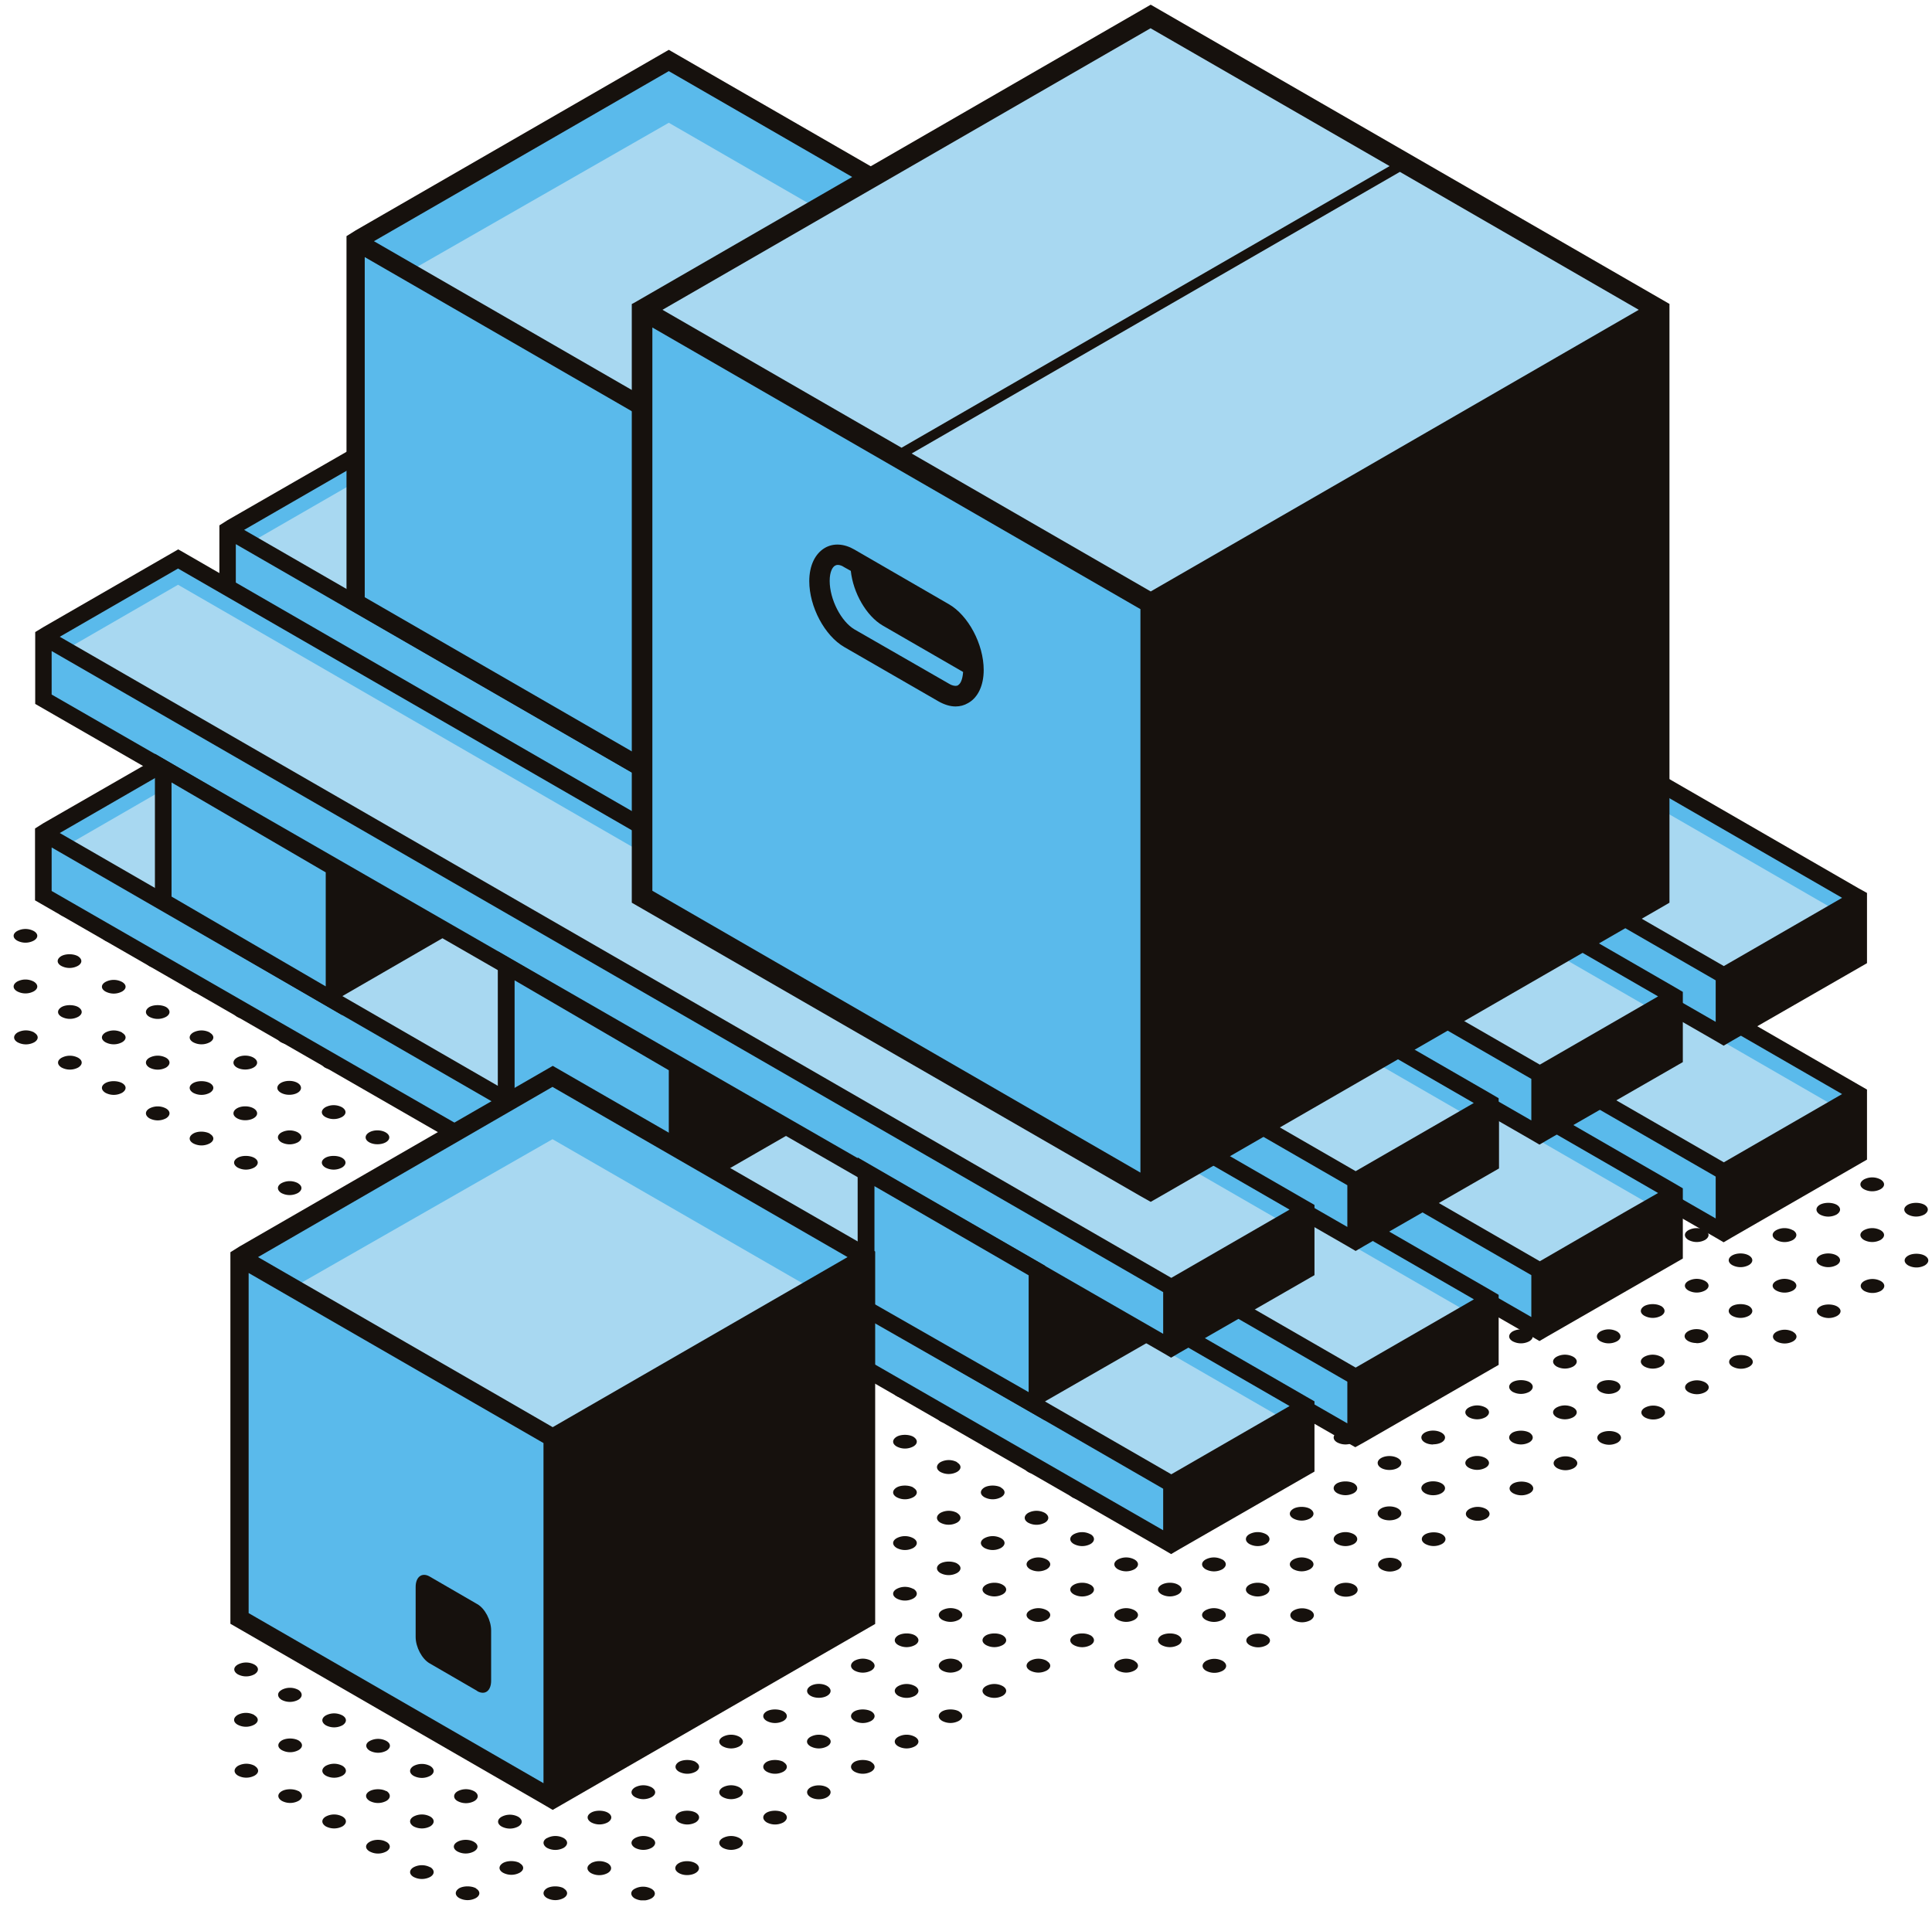 <svg xmlns="http://www.w3.org/2000/svg" width="107" height="106" fill="none"><g clip-path="url(#clip0)"><path fill="#16110D" d="M11.62 62.8c.26.15.26.38 0 .53a.98.98 0 01-.92 0c-.26-.15-.26-.38 0-.54.25-.15.66-.14.92 0zM13.58 62.05c.36 0 .66-.17.66-.38 0-.22-.3-.39-.66-.39-.36 0-.65.17-.65.39 0 .2.29.38.65.38zM16.02 60.64c.36 0 .65-.17.65-.38 0-.22-.29-.39-.65-.39-.36 0-.66.17-.66.39 0 .2.3.38.66.38zM18.92 58.59c.25.15.25.38 0 .54a.98.98 0 01-.93 0c-.25-.16-.25-.39 0-.54a.98.98 0 01.93 0zM21.34 57.2c.26.15.26.38 0 .53a.98.98 0 01-.92 0c-.26-.15-.26-.38 0-.54a.98.98 0 01.92 0zM9.2 61.4c.25.15.25.38 0 .54a.98.98 0 01-.93 0c-.25-.16-.25-.39 0-.54a.98.98 0 01.93 0zM11.62 59.99c.26.15.26.38 0 .54a.98.98 0 01-.92 0c-.26-.16-.26-.39 0-.54.25-.14.66-.14.92 0zM13.58 59.24c.36 0 .66-.17.66-.38s-.3-.39-.66-.39c-.36 0-.65.18-.65.39 0 .21.29.38.65.38zM16.48 57.2c.26.15.26.38 0 .53a.98.98 0 01-.92 0c-.26-.15-.26-.38 0-.54a.98.98 0 01.92 0zM18.92 55.78c.25.16.25.39 0 .54a.98.98 0 01-.93 0c-.25-.15-.25-.38 0-.54.25-.14.67-.14.93 0zM6.76 59.99c.26.15.26.38 0 .54a.98.98 0 01-.92 0c-.26-.16-.26-.39 0-.54.25-.14.66-.14.92 0zM9.2 58.59c.25.15.25.38 0 .54a.98.98 0 01-.93 0c-.25-.16-.25-.39 0-.54a.98.98 0 01.93 0zM11.62 57.2c.26.15.26.38 0 .53a.98.98 0 01-.92 0c-.26-.15-.26-.38 0-.54a.98.98 0 01.92 0zM14.06 55.78c.25.16.25.39 0 .54a.98.98 0 01-.93 0c-.25-.15-.25-.38 0-.54.25-.14.67-.14.93 0zM16.48 54.39c.26.15.26.38 0 .53a.98.98 0 01-.92 0c-.26-.15-.26-.38 0-.53a.98.98 0 01.92 0zM4.33 58.59c.26.15.26.38 0 .54a.98.98 0 01-.92 0c-.26-.16-.26-.39 0-.54a.98.98 0 01.92 0zM6.76 57.2c.26.15.26.38 0 .53a.98.98 0 01-.92 0c-.26-.15-.26-.38 0-.54a.98.98 0 01.92 0zM9.2 55.78c.25.16.25.39 0 .54a.98.98 0 01-.93 0c-.25-.15-.25-.38 0-.54.25-.14.67-.14.93 0zM11.62 54.39c.26.15.26.38 0 .53a.98.98 0 01-.92 0c-.26-.15-.26-.38 0-.53a.98.98 0 01.92 0zM1.9 57.2c.25.15.25.38 0 .53a.98.98 0 01-.93 0c-.25-.15-.25-.38 0-.54a.98.98 0 01.93 0zM4.33 55.78c.26.16.26.39 0 .54a.98.98 0 01-.92 0c-.26-.15-.26-.38 0-.54.24-.14.67-.14.92 0zM6.76 54.39c.26.15.26.38 0 .53a.98.98 0 01-.92 0c-.26-.15-.26-.38 0-.53a.98.98 0 01.92 0zM9.2 52.98c.25.15.25.38 0 .53a.98.98 0 01-.93 0c-.25-.15-.25-.38 0-.53.25-.15.67-.15.93 0zM1.87 54.37c.26.16.26.39 0 .54a.98.98 0 01-.92 0c-.26-.15-.26-.38 0-.54a.98.98 0 01.92 0zM4.31 52.96c.26.16.26.39 0 .54a.98.98 0 01-.92 0c-.26-.15-.26-.38 0-.54.25-.14.66-.14.92 0zM6.75 51.57c.25.15.25.38 0 .53a.98.98 0 01-.93 0c-.25-.15-.25-.38 0-.53a.98.98 0 01.93 0c.25.14-.26-.16 0 0zM1.87 51.57c.26.15.26.38 0 .53a.98.98 0 01-.92 0c-.26-.15-.26-.38 0-.53a.98.98 0 01.92 0zM4.31 50.7a.98.98 0 01-.92 0c-.26-.16-.26-.39 0-.54.25-.14 1.18.4.92.53zM23.83 103.42c.25.16.25.39 0 .54a.99.99 0 01-.93 0c-.25-.15-.25-.38 0-.53a.98.98 0 01.93 0zM26.25 102.02c.26.15.26.38 0 .53a.98.98 0 01-.92 0c-.26-.15-.26-.38 0-.53.26-.15.67-.15.92 0zM21.4 102.02c.25.15.25.38 0 .53a.98.98 0 01-.93 0c-.26-.15-.26-.38 0-.53.26-.15.67-.15.92 0zM23.83 100.62c.25.15.25.38 0 .54a.99.99 0 01-.93 0c-.25-.16-.25-.39 0-.54a.98.98 0 01.93 0zM18.97 100.62c.25.15.25.38 0 .54a.99.99 0 01-.93 0c-.25-.16-.25-.39 0-.54a.98.98 0 01.93 0zM21.4 99.2c.25.16.25.4 0 .55a.98.98 0 01-.93 0c-.26-.16-.26-.39 0-.54.26-.14.67-.14.92 0zM16.53 99.2c.26.16.26.4 0 .55a.98.98 0 01-.92 0c-.26-.16-.26-.39 0-.54.25-.14.66-.14.92 0zM18.97 97.81c.25.16.25.39 0 .54a.98.98 0 01-.93 0c-.25-.15-.25-.38 0-.54a.98.98 0 01.93 0zM14.1 97.81c.26.16.26.39 0 .54a.98.98 0 01-.92 0c-.25-.15-.25-.38 0-.54a.98.98 0 01.93 0zM16.53 96.4c.26.16.26.39 0 .54a.98.98 0 01-.92 0c-.26-.15-.26-.38 0-.54.25-.14.66-.14.92 0zM14.08 95c.26.15.26.38 0 .53a.98.98 0 01-.92 0c-.26-.15-.26-.38 0-.54a.98.98 0 01.92 0zM31.22 104.6c.25.15.25.38 0 .53a.98.98 0 01-.93 0c-.25-.15-.25-.38 0-.54.25-.14.67-.14.93 0zM26.36 104.6c.25.15.25.38 0 .53a.98.98 0 01-.93 0c-.25-.15-.25-.38 0-.54.25-.14.67-.14.93 0zM28.78 103.2c.26.15.26.38 0 .53a.98.98 0 01-.92 0c-.26-.15-.26-.38 0-.54.25-.14.66-.14.92 0zM28.7 100.63c.26.16.26.39 0 .54a.98.98 0 01-.92 0c-.26-.15-.26-.39 0-.54a.98.98 0 01.92 0zM31.14 99.22c.26.16.26.39 0 .54a.98.98 0 01-.92 0c-.26-.15-.26-.39 0-.54.24-.14.66-.14.92 0zM33.56 97.82c.26.16.26.39 0 .54a.98.98 0 01-.92 0c-.26-.15-.26-.38 0-.54a.98.98 0 01.92 0zM35.53 97.07c.36 0 .65-.17.65-.39 0-.2-.3-.38-.65-.38-.37 0-.66.17-.66.38 0 .22.3.39.66.39zM38.42 95.02c.26.15.26.38 0 .54a.98.98 0 01-.92 0c-.26-.16-.26-.39 0-.54a.98.98 0 01.92 0zM40.86 93.62c.26.15.26.38 0 .54a.98.98 0 01-.92 0c-.26-.16-.26-.39 0-.54a.98.98 0 01.92 0zM43.28 92.21c.26.15.26.38 0 .54a.98.98 0 01-.92 0c-.26-.16-.26-.39 0-.54.26-.14.67-.14.92 0zM45.72 90.81c.26.16.26.39 0 .54a.98.98 0 01-.92 0c-.26-.15-.26-.38 0-.54a.98.98 0 01.92 0zM48.15 89.4c.25.16.25.39 0 .54a.98.98 0 01-.93 0c-.25-.15-.25-.38 0-.54.26-.14.67-.14.93 0zM50.58 88c.26.16.26.39 0 .54a.98.98 0 01-.92 0c-.26-.15-.26-.38 0-.53a.98.98 0 01.92 0zM53 86.6c.26.15.26.38 0 .53a.98.98 0 01-.92 0c-.25-.15-.25-.38 0-.53.26-.14.67-.14.93 0zM55.44 85.2c.26.15.26.38 0 .54a.98.98 0 01-.92 0c-.26-.16-.26-.39 0-.54a.98.98 0 01.92 0zM57.87 83.8c.25.16.25.39 0 .54a.98.98 0 01-.93 0c-.25-.15-.25-.38 0-.54a.98.98 0 01.93 0zM59.84 83.05c.36 0 .66-.18.66-.39 0-.21-.3-.38-.66-.38-.36 0-.65.17-.65.38s.3.39.65.39zM62.73 81c.25.15.25.38 0 .53a.98.98 0 01-.93 0c-.25-.15-.25-.38 0-.54a.98.98 0 01.93 0zM65.16 79.58c.26.16.26.39 0 .54a.98.98 0 01-.92 0c-.26-.15-.26-.38 0-.54.24-.14.67-.14.92 0zM25.34 99.22a.98.98 0 01.93 0c.25.15.25.39 0 .54a.98.98 0 01-.93 0c-.25-.14-.25-.39 0-.54zM28.7 97.82c.26.16.26.39 0 .54a.98.98 0 01-.92 0c-.26-.15-.26-.38 0-.54a.98.98 0 01.92 0zM31.14 96.41c.26.16.26.39 0 .54a.98.98 0 01-.92 0c-.26-.15-.26-.38 0-.54.24-.14.66-.14.92 0zM33.56 95.02c.26.15.26.38 0 .54a.98.98 0 01-.92 0c-.26-.16-.26-.39 0-.54a.98.98 0 01.92 0zM36 93.62c.26.15.26.38 0 .54a.98.98 0 01-.92 0c-.26-.16-.26-.39 0-.54a.98.98 0 01.92 0zM38.42 92.21c.26.15.26.38 0 .54a.98.98 0 01-.92 0c-.26-.16-.26-.39 0-.54.26-.14.67-.14.92 0zM40.86 90.81c.26.16.26.39 0 .54a.98.98 0 01-.92 0c-.26-.15-.26-.38 0-.54a.98.98 0 01.92 0zM43.28 89.4c.26.16.26.39 0 .54a.98.98 0 01-.92 0c-.26-.15-.26-.38 0-.54.26-.14.67-.14.92 0zM45.72 88c.26.16.26.39 0 .54a.98.98 0 01-.92 0c-.26-.15-.26-.38 0-.53a.98.98 0 01.92 0zM48.15 86.6c.25.15.25.38 0 .53a.98.98 0 01-.93 0c-.25-.15-.25-.38 0-.53.26-.14.67-.14.93 0zM50.58 85.2c.26.15.26.38 0 .54a.98.98 0 01-.92 0c-.26-.16-.26-.39 0-.54a.98.98 0 01.92 0zM53 83.8c.26.16.26.39 0 .54a.98.98 0 01-.92 0c-.25-.15-.25-.38 0-.54a.98.98 0 01.93 0zM55.44 82.4c.26.15.26.38 0 .53a.98.98 0 01-.92 0c-.26-.15-.26-.38 0-.54.24-.14.67-.14.92 0zM57.4 81.65c.37 0 .66-.17.66-.39 0-.2-.3-.38-.65-.38-.37 0-.66.17-.66.38 0 .22.3.39.66.39zM60.3 79.58c.26.16.26.39 0 .54a.98.98 0 01-.92 0c-.26-.15-.26-.38 0-.54.24-.14.67-.14.92 0zM62.73 78.19c.25.15.25.38 0 .54a.98.98 0 01-.93 0c-.25-.16-.25-.39 0-.54a.98.98 0 01.93 0zM22.9 97.82a.98.98 0 01.93 0c.25.16.25.39 0 .54a.98.98 0 01-.93 0c-.25-.15-.25-.38 0-.54zM26.28 96.41c.25.16.25.39 0 .54a.98.98 0 01-.93 0c-.25-.15-.25-.38 0-.54.25-.14.67-.14.93 0zM28.7 95.02c.26.15.26.38 0 .54a.98.98 0 01-.92 0c-.26-.16-.26-.39 0-.54a.98.98 0 01.92 0zM31.14 93.62c.26.15.26.38 0 .54a.98.98 0 01-.92 0c-.26-.16-.26-.39 0-.54a.98.98 0 01.92 0zM33.56 92.21c.26.15.26.38 0 .54a.98.98 0 01-.92 0c-.26-.16-.26-.39 0-.54.26-.14.67-.14.92 0zM36 90.81c.26.16.26.39 0 .54a.98.98 0 01-.92 0c-.26-.15-.26-.38 0-.54a.98.98 0 01.92 0zM38.42 89.4c.26.16.26.39 0 .54a.98.98 0 01-.92 0c-.26-.15-.26-.38 0-.54.26-.14.67-.14.92 0zM40.86 88c.26.16.26.39 0 .54a.98.98 0 01-.92 0c-.26-.15-.26-.38 0-.53a.98.98 0 01.92 0zM43.28 86.6c.26.15.26.38 0 .53a.98.98 0 01-.92 0c-.26-.15-.26-.38 0-.53.26-.14.67-.14.92 0zM45.72 85.2c.26.15.26.38 0 .54a.98.98 0 01-.92 0c-.26-.16-.26-.39 0-.54a.98.98 0 01.92 0zM48.15 83.8c.25.16.25.39 0 .54a.98.98 0 01-.93 0c-.25-.15-.25-.38 0-.54a.98.98 0 01.93 0zM50.58 82.4c.26.15.26.38 0 .53a.98.98 0 01-.92 0c-.26-.15-.26-.38 0-.54.24-.14.67-.14.92 0zM53 81c.26.15.26.38 0 .53a.98.98 0 01-.92 0c-.25-.15-.25-.38 0-.54a.98.98 0 01.93 0zM55.44 79.58c.26.16.26.39 0 .54a.98.98 0 01-.92 0c-.26-.15-.26-.38 0-.54.24-.14.67-.14.92 0zM57.87 78.19c.25.15.25.38 0 .54a.98.98 0 01-.93 0c-.25-.16-.25-.39 0-.54a.98.98 0 01.93 0zM60.3 76.8c.26.14.26.38 0 .53a.98.98 0 01-.92 0c-.26-.15-.26-.39 0-.54a.98.98 0 01.92 0zM20.48 96.43a.98.98 0 01.92 0c.26.15.26.38 0 .54a.98.98 0 01-.92 0c-.26-.16-.26-.4 0-.54zM23.84 95.02c.26.15.26.38 0 .54a.98.98 0 01-.92 0c-.26-.16-.26-.39 0-.54a.98.98 0 01.92 0zM26.28 93.62c.25.15.25.38 0 .54a.98.98 0 01-.93 0c-.25-.16-.25-.39 0-.54a.98.98 0 01.93 0zM28.24 92.86c.36 0 .65-.17.65-.38s-.29-.39-.65-.39c-.36 0-.65.18-.65.39 0 .21.29.38.65.38zM31.14 90.81c.26.16.26.39 0 .54a.98.98 0 01-.92 0c-.26-.15-.26-.38 0-.54a.98.98 0 01.92 0zM33.56 89.4c.26.16.26.39 0 .54a.98.98 0 01-.92 0c-.26-.15-.26-.38 0-.54.26-.14.67-.14.92 0zM36 88c.26.16.26.39 0 .54a.98.98 0 01-.92 0c-.26-.15-.26-.38 0-.53a.98.98 0 01.92 0zM38.42 86.6c.26.15.26.38 0 .53a.98.98 0 01-.92 0c-.26-.15-.26-.38 0-.53.26-.14.67-.14.92 0zM40.4 85.85c.36 0 .65-.17.65-.38s-.29-.39-.65-.39c-.36 0-.65.18-.65.39 0 .21.29.38.65.38zM43.28 83.8c.26.16.26.39 0 .54a.98.98 0 01-.92 0c-.26-.15-.26-.38 0-.54a.98.98 0 01.92 0zM45.72 82.4c.26.15.26.38 0 .53a.98.98 0 01-.92 0c-.26-.15-.26-.38 0-.54.24-.14.66-.14.92 0zM48.15 81c.25.15.25.38 0 .53a.98.98 0 01-.93 0c-.25-.15-.25-.38 0-.54a.98.98 0 01.93 0zM50.58 79.58c.26.16.26.39 0 .54a.98.98 0 01-.92 0c-.26-.15-.26-.38 0-.54.24-.14.67-.14.92 0zM53 78.19c.26.15.26.38 0 .54a.98.98 0 01-.92 0c-.25-.16-.25-.39 0-.54a.98.98 0 01.93 0zM55.44 76.8c.26.14.26.38 0 .53a.98.98 0 01-.92 0c-.26-.15-.26-.39 0-.54a.98.98 0 01.92 0zM57.87 75.38c.25.15.25.39 0 .54a.98.98 0 01-.93 0c-.25-.15-.25-.39 0-.54.26-.14.67-.14.93 0zM18.04 95.02a.98.98 0 01.93 0c.25.15.25.38 0 .54a.98.98 0 01-.93 0c-.25-.16-.25-.39 0-.54zM21.42 93.62c.25.15.25.38 0 .54a.98.98 0 01-.93 0c-.25-.16-.25-.39 0-.54a.98.98 0 01.93 0zM23.84 92.21c.26.15.26.38 0 .54a.98.98 0 01-.92 0c-.26-.16-.26-.39 0-.54.26-.14.67-.14.92 0zM26.28 90.81c.25.16.25.39 0 .54a.98.98 0 01-.93 0c-.25-.15-.25-.38 0-.54a.98.98 0 01.93 0zM28.7 89.4c.26.16.26.39 0 .54a.98.98 0 01-.92 0c-.26-.15-.26-.38 0-.54.26-.14.67-.14.92 0zM31.14 88c.26.16.26.39 0 .54a.98.98 0 01-.92 0c-.26-.15-.26-.38 0-.53a.98.98 0 01.92 0zM33.56 86.6c.26.15.26.38 0 .53a.98.98 0 01-.92 0c-.26-.15-.26-.38 0-.53.26-.14.67-.14.92 0zM36 85.2c.26.15.26.38 0 .54a.98.98 0 01-.92 0c-.26-.16-.26-.39 0-.54a.98.98 0 01.92 0zM38.42 83.8c.26.16.26.39 0 .54a.98.98 0 01-.92 0c-.26-.15-.26-.38 0-.54a.98.98 0 01.92 0zM40.86 82.4c.26.15.26.38 0 .53a.98.98 0 01-.92 0c-.26-.15-.26-.38 0-.54.24-.14.66-.14.92 0zM43.28 81c.26.15.26.38 0 .53a.98.98 0 01-.92 0c-.26-.15-.26-.38 0-.54a.98.98 0 01.92 0zM45.72 79.58c.26.16.26.39 0 .54a.98.98 0 01-.92 0c-.26-.15-.26-.38 0-.54.24-.14.66-.14.92 0zM48.15 78.19c.25.15.25.38 0 .54a.98.98 0 01-.93 0c-.25-.16-.25-.39 0-.54a.98.98 0 01.93 0zM50.58 76.8c.26.14.26.38 0 .53a.98.98 0 01-.92 0c-.26-.15-.26-.39 0-.54a.98.98 0 01.92 0zM53 75.38c.26.15.26.39 0 .54a.98.98 0 01-.92 0c-.25-.15-.25-.39 0-.54.26-.14.67-.14.93 0zM55.44 73.98c.26.16.26.39 0 .54a.98.98 0 01-.92 0c-.26-.15-.26-.38 0-.54a.98.98 0 01.92 0zM15.6 93.6a.98.98 0 01.92 0c.25.16.25.4 0 .55a.98.98 0 01-.93 0c-.25-.16-.25-.4 0-.54zM18.96 92.2c.25.15.25.38 0 .54a.98.98 0 01-.93 0c-.25-.16-.25-.39 0-.54a.98.98 0 01.93 0zM21.4 90.8c.25.15.25.38 0 .54a.98.98 0 01-.93 0c-.26-.16-.26-.39 0-.54a.98.98 0 01.92 0zM23.82 89.39c.25.15.25.38 0 .54a.98.98 0 01-.93 0c-.25-.16-.25-.39 0-.54.26-.14.67-.14.93 0zM26.25 88c.26.15.26.38 0 .53a.98.98 0 01-.92 0c-.26-.15-.26-.38 0-.54a.98.98 0 01.92 0zM28.22 87.24c.36 0 .65-.18.65-.39 0-.21-.3-.38-.65-.38-.37 0-.66.17-.66.38s.3.39.66.39zM31.11 85.19c.26.15.26.38 0 .53a.98.98 0 01-.92 0c-.26-.15-.26-.38 0-.53a.98.98 0 01.92 0zM33.55 83.78c.26.15.26.38 0 .53a.98.98 0 01-.92 0c-.26-.15-.26-.38 0-.53.24-.15.66-.15.92 0zM35.97 82.38c.26.15.26.38 0 .54a.98.98 0 01-.92 0c-.26-.16-.26-.39 0-.54.26-.14.67-.14.92 0zM38.41 80.98c.26.16.26.39 0 .54a.98.98 0 01-.92 0c-.26-.15-.26-.38 0-.54a.98.98 0 01.92 0zM40.37 80.23c.37 0 .66-.18.66-.39 0-.21-.3-.38-.66-.38-.36 0-.65.17-.65.38s.3.39.65.39zM43.27 78.17c.26.16.26.39 0 .54a.98.98 0 01-.92 0c-.26-.15-.26-.38 0-.54a.98.98 0 01.92 0zM45.7 76.77c.25.15.25.38 0 .53a.98.98 0 01-.93 0c-.25-.15-.25-.38 0-.53.26-.15.67-.15.93 0zM48.13 75.37c.26.15.26.38 0 .54a.98.98 0 01-.92 0c-.26-.16-.26-.39 0-.54a.98.98 0 01.92 0zM50.56 73.97c.25.15.25.39 0 .54a.98.98 0 01-.93 0c-.25-.15-.25-.39 0-.54a.98.98 0 01.93 0zM53 72.56c.25.15.25.39 0 .54a.98.98 0 01-.93 0c-.26-.15-.26-.39 0-.54.24-.14.67-.14.92 0zM13.17 92.2a.98.98 0 01.92 0c.26.15.26.38 0 .54a.98.98 0 01-.92 0c-.26-.16-.26-.39 0-.54zM16.53 90.8c.26.15.26.38 0 .54a.98.98 0 01-.92 0c-.26-.16-.26-.39 0-.54a.98.98 0 01.92 0zM18.96 89.39c.25.15.25.38 0 .54a.98.98 0 01-.93 0c-.25-.16-.25-.39 0-.54.26-.14.67-.14.93 0zM21.4 88c.25.15.25.38 0 .53a.98.98 0 01-.93 0c-.27-.15.67-.7.92-.54zM23.82 86.58c.25.16.25.39 0 .54a.98.98 0 01-.93 0c-.25-.15-.25-.38 0-.54.26-.14.67-.14.93 0zM26.25 85.19c.26.15.26.38 0 .53a.98.98 0 01-.92 0c-.26-.15-.26-.38 0-.53a.98.98 0 01.92 0zM28.69 83.78c.26.15.26.38 0 .53a.98.98 0 01-.92 0c-.26-.15-.26-.38 0-.53.24-.15.66-.15.92 0zM31.11 82.38c.26.15.26.38 0 .54a.98.98 0 01-.92 0c-.26-.16-.26-.39 0-.54.26-.14.67-.14.92 0zM33.55 80.98c.26.16.26.39 0 .54a.98.98 0 01-.92 0c-.26-.15-.26-.38 0-.54a.98.98 0 01.92 0zM35.97 79.57c.26.16.26.39 0 .54a.98.98 0 01-.92 0c-.26-.15-.26-.38 0-.54.26-.14.67-.14.92 0zM38.41 78.17c.26.16.26.39 0 .54a.98.98 0 01-.92 0c-.26-.15-.26-.38 0-.54a.98.98 0 01.92 0zM40.84 76.77c.25.15.25.38 0 .53a.98.98 0 01-.93 0c-.25-.15-.25-.38 0-.53.26-.15.67-.15.93 0zM43.27 75.37c.26.15.26.38 0 .54a.98.98 0 01-.92 0c-.26-.16-.26-.39 0-.54a.98.98 0 01.92 0zM45.7 73.97c.25.15.25.39 0 .54a.98.98 0 01-.93 0c-.25-.15-.25-.39 0-.54a.98.98 0 01.93 0zM48.13 72.56c.26.15.26.39 0 .54a.98.98 0 01-.92 0c-.26-.15-.26-.39 0-.54.24-.14.67-.14.92 0zM50.56 71.16c.25.16.25.39 0 .54a.98.98 0 01-.93 0c-.25-.15-.25-.38 0-.54a.98.98 0 01.93 0zM25.8 83.03c.35 0 .65-.17.65-.38s-.3-.39-.66-.39c-.36 0-.65.18-.65.39 0 .21.29.38.65.38zM28.69 80.98c.26.16.26.39 0 .54a.98.98 0 01-.92 0c-.26-.15-.26-.38 0-.54a.98.98 0 01.92 0zM31.11 79.57c.26.16.26.39 0 .54a.98.98 0 01-.92 0c-.26-.15-.26-.38 0-.54.26-.14.67-.14.92 0zM33.55 78.17c.26.16.26.39 0 .54a.98.98 0 01-.92 0c-.26-.15-.26-.38 0-.54a.98.98 0 01.92 0zM35.97 76.77c.26.15.26.38 0 .53a.98.98 0 01-.92 0c-.26-.15-.26-.38 0-.53.26-.15.67-.15.92 0zM38.41 75.37c.26.15.26.38 0 .54a.98.98 0 01-.92 0c-.26-.16-.26-.39 0-.54a.98.98 0 01.92 0zM40.37 74.61c.37 0 .66-.17.66-.38 0-.22-.3-.39-.66-.39-.36 0-.65.17-.65.39 0 .2.3.38.65.38zM43.27 72.56c.26.15.26.39 0 .54a.98.98 0 01-.92 0c-.26-.15-.26-.39 0-.54.24-.14.67-.14.92 0zM45.7 71.16c.25.16.25.39 0 .54a.98.98 0 01-.93 0c-.25-.15-.25-.38 0-.54a.98.98 0 01.93 0zM48.13 69.75c.26.16.26.39 0 .54a.98.98 0 01-.92 0c-.26-.15-.26-.38 0-.54.24-.14.67-.14.92 0zM25.33 79.57a.98.98 0 01.92 0c.26.16.26.39 0 .54a.98.98 0 01-.92 0c-.26-.14-.26-.38 0-.54.26-.14-.26.16 0 0zM28.69 78.17c.26.16.26.39 0 .54a.98.98 0 01-.92 0c-.26-.15-.26-.38 0-.54a.98.98 0 01.92 0zM31.11 76.77c.26.15.26.38 0 .53a.98.98 0 01-.92 0c-.26-.15-.26-.38 0-.53.26-.15.67-.15.92 0zM33.55 75.37c.26.15.26.38 0 .54a.98.98 0 01-.92 0c-.26-.16-.26-.39 0-.54a.98.98 0 01.92 0zM35.97 73.97c.26.15.26.39 0 .54a.98.98 0 01-.92 0c-.26-.15-.26-.39 0-.54a.98.98 0 01.92 0zM38.41 72.56c.26.15.26.39 0 .54a.98.98 0 01-.92 0c-.26-.15-.26-.39 0-.54.24-.14.66-.14.92 0zM40.37 71.82c.37 0 .66-.17.66-.39 0-.2-.3-.38-.66-.38-.36 0-.65.17-.65.38 0 .22.3.39.65.39zM25.8 77.42c.35 0 .65-.17.65-.39 0-.2-.3-.38-.66-.38-.36 0-.65.17-.65.38 0 .22.29.39.65.39zM28.69 75.37c.26.15.26.38 0 .54a.98.98 0 01-.92 0c-.26-.16-.26-.39 0-.54a.98.98 0 01.92 0zM31.11 73.97c.26.15.26.39 0 .54a.98.98 0 01-.92 0c-.26-.15-.26-.39 0-.54a.98.98 0 01.92 0zM43.27 69.75c.26.16.26.39 0 .54a.98.98 0 01-.92 0c-.26-.15-.26-.38 0-.54.24-.14.67-.14.92 0zM45.7 68.36c.25.15.25.38 0 .54a.98.98 0 01-.93 0c-.25-.16-.25-.39 0-.54a.98.98 0 01.93 0zM33.08 73.21c.36 0 .65-.17.65-.38s-.3-.38-.65-.38c-.37 0-.66.17-.66.38s.3.38.66.38zM35.97 71.16c.26.16.26.39 0 .54a.98.98 0 01-.92 0c-.26-.15-.26-.38 0-.54a.98.98 0 01.92 0zM38.41 69.75c.26.16.26.39 0 .54a.98.98 0 01-.92 0c-.26-.15-.26-.38 0-.54.24-.14.66-.14.92 0zM26.25 73.97c.26.15.26.39 0 .54a.98.98 0 01-.92 0c-.26-.15-.26-.39 0-.54a.98.98 0 01.92 0zM28.69 72.56c.26.15.26.39 0 .54a.98.98 0 01-.92 0c-.26-.15-.26-.39 0-.54.24-.14.66-.14.92 0zM31.11 71.16c.26.16.26.39 0 .54a.98.98 0 01-.92 0c-.26-.15-.26-.38 0-.54a.98.98 0 01.92 0zM40.84 68.36c.25.15.25.38 0 .54a.98.98 0 01-.93 0c-.25-.16-.25-.39 0-.54a.98.98 0 01.93 0zM43.27 66.95c.26.15.26.38 0 .54a.98.98 0 01-.92 0c-.26-.16-.26-.39 0-.54.24-.14.67-.14.92 0zM33.55 69.75c.26.16.26.39 0 .54a.98.98 0 01-.92 0c-.26-.15-.26-.38 0-.54.24-.14.66-.14.92 0zM35.97 68.36c.26.15.26.38 0 .54a.98.98 0 01-.92 0c-.26-.16-.26-.39 0-.54a.98.98 0 01.92 0zM22.9 72.56a.98.98 0 01.92 0c.25.15.25.39 0 .54a.98.98 0 01-.93 0c-.25-.15-.25-.39 0-.54zM25.8 71.82c.35 0 .65-.17.65-.39 0-.2-.3-.38-.66-.38-.36 0-.65.17-.65.38 0 .22.29.39.65.39zM28.69 69.75c.26.16.26.39 0 .54a.98.98 0 01-.92 0c-.26-.15-.26-.38 0-.54.24-.14.66-.14.92 0zM31.11 68.36c.26.15.26.38 0 .54a.98.98 0 01-.92 0c-.26-.16-.26-.39 0-.54a.98.98 0 01.92 0zM37.94 67.6c.36 0 .65-.17.65-.38 0-.22-.3-.39-.65-.39-.36 0-.66.17-.66.39 0 .2.3.38.66.38zM40.37 66.2c.37 0 .66-.17.66-.38s-.3-.39-.66-.39c-.36 0-.65.18-.65.39 0 .21.3.38.65.38zM33.55 66.95c.26.15.26.38 0 .54a.98.98 0 01-.92 0c-.26-.16-.26-.39 0-.54.24-.14.66-.14.92 0zM20.46 71.16a.98.98 0 01.92 0c.26.16.26.39 0 .54-.24.14-1.18-.4-.92-.54zM23.83 69.75c.25.16.25.39 0 .54a.98.98 0 01-.93 0c-.25-.15-.25-.38 0-.54.25-.14.66-.14.93 0zM26.25 68.36c.26.15.26.38 0 .54a.98.98 0 01-.92 0c-.26-.16-.26-.39 0-.54a.98.98 0 01.92 0zM28.22 67.6c.36 0 .65-.17.65-.38 0-.22-.3-.39-.65-.39-.37 0-.66.17-.66.39 0 .2.3.38.66.38zM31.11 65.55c.26.15.26.38 0 .54a.98.98 0 01-.92 0c-.26-.16-.26-.39 0-.54a.98.98 0 01.92 0zM35.97 65.55c.26.15.26.38 0 .54a.98.98 0 01-.92 0c-.26-.16-.26-.39 0-.54a.98.98 0 01.92 0zM38.41 64.15c.26.16.26.39 0 .54a.98.98 0 01-.92 0c-.26-.15-.26-.38 0-.54a.98.98 0 01.92 0zM21.37 68.34c.25.16.25.39 0 .54a.98.98 0 01-.93 0c-.25-.15-.25-.38 0-.54a.98.98 0 01.93 0zM23.8 66.93c.26.16.26.39 0 .54a.98.98 0 01-.92 0c-.26-.15-.26-.38 0-.54.24-.14.67-.14.92 0zM26.23 65.54c.25.15.25.38 0 .54a.98.98 0 01-.93 0c-.25-.16-.25-.39 0-.54a.98.98 0 01.93 0zM28.66 64.13c.26.15.26.38 0 .54a.98.98 0 01-.92 0c-.26-.16-.26-.39 0-.54.25-.14.67-.14.92 0zM31.09 62.73c.25.15.25.38 0 .54a.98.98 0 01-.93 0c-.25-.16-.25-.39 0-.54a.98.98 0 01.93 0zM33.55 64.15c.26.16.26.39 0 .54a.98.98 0 01-.92 0c-.26-.15-.26-.38 0-.54a.98.98 0 01.92 0zM18.94 66.93c.26.16.26.39 0 .54a.98.98 0 01-.92 0c-.26-.15-.26-.38 0-.54.24-.14.67-.14.92 0zM21.37 65.54c.25.15.25.38 0 .54a.98.98 0 01-.93 0c-.25-.16-.25-.39 0-.54a.98.98 0 01.93 0zM23.8 64.13c.26.15.26.38 0 .54a.98.98 0 01-.92 0c-.26-.16-.26-.39 0-.54.24-.14.67-.14.92 0zM26.23 62.73c.25.15.25.38 0 .54a.98.98 0 01-.93 0c-.25-.16-.25-.39 0-.54a.98.98 0 01.93 0zM28.66 61.33c.26.16.26.39 0 .54a.98.98 0 01-.92 0c-.26-.15-.26-.38 0-.54a.98.98 0 01.92 0zM30.63 60.58c.36 0 .65-.18.65-.39 0-.21-.3-.38-.65-.38-.37 0-.66.17-.66.38s.3.39.66.39zM16.5 65.54c.26.15.26.38 0 .54a.98.98 0 01-.92 0c-.25-.16-.25-.39 0-.54a.98.98 0 01.93 0zM18.94 64.13c.26.15.26.38 0 .54a.98.98 0 01-.92 0c-.26-.16-.26-.39 0-.54.24-.14.67-.14.92 0zM20.9 63.38c.37 0 .66-.17.66-.38s-.3-.39-.66-.39c-.36 0-.65.18-.65.39 0 .21.3.38.65.38zM23.8 61.33c.26.16.26.39 0 .54a.98.98 0 01-.92 0c-.26-.15-.26-.38 0-.54a.98.98 0 01.92 0zM26.23 59.92c.25.16.25.39 0 .54a.98.98 0 01-.93 0c-.25-.15-.25-.38 0-.54.26-.14.67-.14.93 0zM28.66 58.53c.26.15.26.38 0 .53a.98.98 0 01-.92 0c-.26-.15-.26-.38 0-.53a.98.98 0 01.92 0zM14.08 64.13c.26.15.26.38 0 .54a.98.98 0 01-.92 0c-.26-.16-.26-.39 0-.54.24-.14.66-.14.92 0zM16.5 62.73c.26.15.26.38 0 .54a.98.98 0 01-.92 0c-.25-.16-.25-.39 0-.54a.98.98 0 01.93 0zM18.94 61.33c.26.16.26.39 0 .54a.98.98 0 01-.92 0c-.26-.15-.26-.38 0-.54a.98.98 0 01.92 0zM21.37 59.92c.25.16.25.39 0 .54a.98.98 0 01-.93 0c-.25-.15-.25-.38 0-.54.26-.14.67-.14.93 0zM23.8 58.53c.26.15.26.38 0 .53a.98.98 0 01-.92 0c-.26-.15-.26-.38 0-.53a.98.98 0 01.92 0zM26.23 57.12c.25.15.25.38 0 .53a.98.98 0 01-.93 0c-.25-.15-.25-.38 0-.53.26-.14.67-.14.93 0zM35.97 62.74c.26.16.26.39 0 .54a.98.98 0 01-.92 0c-.26-.15-.26-.38 0-.54.26-.14.67-.14.92 0zM33.52 61.33c.26.16.26.39 0 .54a.98.98 0 01-.92 0c-.26-.15-.26-.38 0-.54a.98.98 0 01.92 0zM67.72 92c.25.16.25.39 0 .54a.98.98 0 01-.93 0c-.25-.15-.25-.38 0-.54a.98.98 0 01.93 0zM70.14 90.6c.26.15.26.38 0 .53a.98.98 0 01-.92 0c-.26-.15-.26-.38 0-.53.25-.15.66-.15.92 0zM72.58 89.2c.25.15.25.38 0 .54a.98.98 0 01-.93 0c-.25-.16-.25-.39 0-.54a.98.98 0 01.93 0zM74.54 88.44c.36 0 .65-.17.65-.38 0-.22-.29-.39-.65-.39-.36 0-.65.17-.65.39 0 .2.29.38.65.38zM77.44 86.4c.25.14.25.38 0 .53a.98.98 0 01-.93 0c-.25-.15-.25-.39 0-.54.25-.14.67-.14.93 0zM62.83 92c.26.15.26.38 0 .53a.98.98 0 01-.92 0c-.26-.15-.26-.38 0-.54a.98.98 0 01.92 0zM65.25 90.58c.26.16.26.39 0 .54a.98.98 0 01-.92 0c-.26-.15-.26-.38 0-.54.26-.14.67-.14.92 0zM67.7 89.19c.25.15.25.38 0 .53a.98.98 0 01-.93 0c-.26-.15-.26-.38 0-.53a.98.98 0 01.92 0zM70.12 87.78c.25.15.25.38 0 .53a.98.98 0 01-.93 0c-.25-.15-.25-.38 0-.53.26-.15.67-.15.93 0zM72.55 86.38c.26.15.26.38 0 .54a.98.98 0 01-.92 0c-.26-.16-.26-.39 0-.54a.98.98 0 01.92 0zM74.98 84.98c.25.15.25.39 0 .54a.98.98 0 01-.93 0c-.25-.15-.25-.39 0-.54a.98.98 0 01.93 0zM35.15 104.62a.98.98 0 01.93 0c.25.15.25.38 0 .53a.98.98 0 01-.93 0c-.25-.15-.25-.4 0-.53zM38.05 103.86c.36 0 .66-.17.66-.38 0-.22-.3-.39-.66-.39-.36 0-.65.17-.65.39 0 .2.3.38.65.38zM40.95 101.81c.26.15.26.38 0 .54a.99.99 0 01-.92 0c-.26-.16-.26-.39 0-.54a.98.98 0 01.92 0zM43.39 100.4c.25.15.25.38 0 .54a.98.98 0 01-.93 0c-.25-.16-.25-.39 0-.54.25-.14.67-.14.93 0zM45.35 99.66c.36 0 .65-.18.65-.39 0-.21-.29-.38-.65-.38-.36 0-.65.17-.65.38s.29.39.65.39zM48.25 97.6c.25.15.25.38 0 .53a.98.98 0 01-.93 0c-.25-.15-.25-.38 0-.54.25-.14.67-.14.93 0zM50.67 96.2c.26.15.26.38 0 .53a.98.98 0 01-.92 0c-.26-.15-.26-.38 0-.53a.98.98 0 01.92 0zM53.1 94.79c.26.15.26.38 0 .53a.98.98 0 01-.92 0c-.25-.15-.25-.38 0-.53.25-.14.67-.14.93 0zM55.53 93.39c.26.15.26.38 0 .54a.98.98 0 01-.92 0c-.26-.16-.26-.39 0-.54a.98.98 0 01.92 0zM57.97 92c.26.15.26.38 0 .53a.98.98 0 01-.92 0c-.26-.15-.26-.38 0-.54a.98.98 0 01.92 0zM60.4 90.58c.25.16.25.39 0 .54a.98.98 0 01-.93 0c-.26-.15-.26-.38 0-.54.26-.14.67-.14.92 0zM62.83 89.19c.26.15.26.38 0 .53a.98.98 0 01-.92 0c-.26-.15-.26-.38 0-.53a.98.98 0 01.92 0zM65.25 87.78c.26.15.26.38 0 .53a.98.98 0 01-.92 0c-.26-.15-.26-.38 0-.53.26-.15.67-.15.92 0zM67.7 86.38c.25.15.25.38 0 .54a.98.98 0 01-.93 0c-.26-.16-.26-.39 0-.54a.98.98 0 01.92 0zM70.12 84.98c.25.15.25.39 0 .54a.98.98 0 01-.93 0c-.25-.15-.25-.39 0-.54a.98.98 0 01.93 0zM72.55 83.57c.26.16.26.39 0 .54a.98.98 0 01-.92 0c-.26-.15-.26-.38 0-.54.24-.14.67-.14.92 0zM32.73 103.2a.99.99 0 01.92 0c.26.16.26.4 0 .55a.98.98 0 01-.92 0c-.26-.16-.26-.39 0-.54zM36.09 101.81c.26.15.26.38 0 .54a.99.99 0 01-.92 0c-.26-.16-.26-.39 0-.54a.98.98 0 01.92 0zM38.53 100.4c.25.15.25.38 0 .54a.98.98 0 01-.93 0c-.25-.16-.25-.39 0-.54.25-.14.67-.14.93 0zM40.95 99c.26.16.26.39 0 .54a.98.98 0 01-.92 0c-.26-.15-.26-.38 0-.54a.98.98 0 01.92 0zM43.39 97.6c.25.15.25.38 0 .53a.98.98 0 01-.93 0c-.25-.15-.25-.38 0-.54.25-.14.67-.14.93 0zM45.81 96.2c.26.15.26.38 0 .53a.98.98 0 01-.92 0c-.26-.15-.26-.38 0-.53a.98.98 0 01.92 0zM48.25 94.79c.25.15.25.38 0 .53a.98.98 0 01-.93 0c-.25-.15-.25-.38 0-.53.25-.14.67-.14.93 0zM50.67 93.39c.26.15.26.38 0 .54a.98.98 0 01-.92 0c-.26-.16-.26-.39 0-.54a.98.98 0 01.92 0zM53.1 92c.26.15.26.38 0 .53a.98.98 0 01-.92 0c-.25-.15-.25-.38 0-.54a.98.98 0 01.93 0zM55.53 90.58c.26.16.26.39 0 .54a.98.98 0 01-.92 0c-.26-.15-.26-.38 0-.54.26-.14.67-.14.92 0zM57.97 89.19c.26.15.26.38 0 .53a.98.98 0 01-.92 0c-.26-.15-.26-.38 0-.53a.98.98 0 01.92 0zM60.4 87.78c.25.15.25.38 0 .53a.98.98 0 01-.93 0c-.26-.15-.26-.38 0-.53.26-.15.67-.15.92 0zM62.83 86.38c.26.15.26.38 0 .54a.98.98 0 01-.92 0c-.26-.16-.26-.39 0-.54a.98.98 0 01.92 0zM65.25 84.98c.26.15.26.39 0 .54a.98.98 0 01-.92 0c-.26-.15-.26-.39 0-.54a.98.98 0 01.92 0zM67.7 83.57c.25.16.25.39 0 .54a.98.98 0 01-.93 0c-.26-.15-.26-.38 0-.54.24-.14.66-.14.92 0zM70.12 82.17c.25.16.25.39 0 .54a.98.98 0 01-.93 0c-.25-.15-.25-.38 0-.54a.98.98 0 01.93 0zM30.3 101.81a.98.98 0 01.92 0c.25.15.25.38 0 .54a.99.99 0 01-.93 0c-.25-.16-.25-.4 0-.54zM33.66 100.4c.26.15.26.38 0 .54a.98.98 0 01-.92 0c-.26-.16-.26-.39 0-.54.24-.14.67-.14.92 0zM36.09 99c.26.16.26.39 0 .54a.98.98 0 01-.92 0c-.26-.15-.26-.38 0-.54a.98.98 0 01.92 0zM38.53 97.6c.25.15.25.38 0 .53a.98.98 0 01-.93 0c-.25-.15-.25-.38 0-.54.25-.14.67-.14.93 0zM40.95 96.2c.26.15.26.38 0 .53a.98.98 0 01-.92 0c-.26-.15-.26-.38 0-.53a.98.98 0 01.92 0zM43.39 94.79c.25.15.25.38 0 .53a.98.98 0 01-.93 0c-.25-.15-.25-.38 0-.53.25-.14.67-.14.93 0zM45.35 94.04c.36 0 .65-.17.65-.38s-.29-.39-.65-.39c-.36 0-.65.18-.65.39 0 .21.29.38.65.38zM48.25 92c.25.15.25.38 0 .53a.98.98 0 01-.93 0c-.25-.15-.25-.38 0-.54a.98.98 0 01.93 0zM50.67 90.58c.26.16.26.39 0 .54a.98.98 0 01-.92 0c-.26-.15-.26-.38 0-.54.26-.14.67-.14.92 0zM53.1 89.19c.26.15.26.38 0 .53a.98.98 0 01-.92 0c-.25-.15-.25-.38 0-.53a.98.98 0 01.93 0zM55.53 87.78c.26.15.26.38 0 .53a.98.98 0 01-.92 0c-.26-.15-.26-.38 0-.53.26-.15.67-.15.92 0zM57.97 86.38c.26.15.26.38 0 .54a.98.98 0 01-.92 0c-.26-.16-.26-.39 0-.54a.98.98 0 01.92 0zM60.4 84.98c.25.15.25.39 0 .54a.98.98 0 01-.93 0c-.26-.15-.26-.39 0-.54a.98.98 0 01.92 0zM62.83 83.57c.26.16.26.39 0 .54a.98.98 0 01-.92 0c-.26-.15-.26-.38 0-.54.24-.14.66-.14.92 0zM65.25 82.17c.26.16.26.39 0 .54a.98.98 0 01-.92 0c-.26-.15-.26-.38 0-.54a.98.98 0 01.92 0zM67.7 80.76c.25.16.25.39 0 .54a.98.98 0 01-.93 0c-.26-.15-.26-.38 0-.54.24-.14.66-.14.92 0zM67.59 78.18c.26.15.26.38 0 .53a.98.98 0 01-.92 0c-.26-.15-.26-.38 0-.53.25-.15.66-.15.92 0zM70.03 76.78c.25.15.25.38 0 .54a.98.98 0 01-.93 0c-.25-.16-.25-.39 0-.54a.98.98 0 01.93 0zM72.45 75.37c.26.15.26.38 0 .54a.98.98 0 01-.92 0c-.26-.16-.26-.39 0-.54.25-.14.66-.14.92 0zM74.89 73.97c.25.15.25.39 0 .54a.98.98 0 01-.93 0c-.25-.15-.25-.39 0-.54.25-.14.67-.14.93 0zM77.31 72.57c.26.16.26.39 0 .54a.98.98 0 01-.92 0c-.26-.15-.26-.38 0-.54a.98.98 0 01.92 0zM79.75 71.16c.25.16.25.39 0 .54a.98.98 0 01-.93 0c-.25-.15-.25-.38 0-.54.25-.14.67-.14.93 0zM82.17 69.77c.26.15.26.38 0 .54a.98.98 0 01-.92 0c-.26-.16-.26-.39 0-.54a.98.98 0 01.92 0zM84.6 68.36c.26.15.26.38 0 .54a.98.98 0 01-.92 0c-.25-.16-.25-.39 0-.54.26-.14.67-.14.93 0zM87.04 66.96c.26.15.26.38 0 .54a.98.98 0 01-.92 0c-.26-.16-.26-.39 0-.54a.98.98 0 01.92 0zM89.47 65.56c.26.16.26.39 0 .54a.98.98 0 01-.92 0c-.26-.15-.26-.38 0-.54a.98.98 0 01.92 0zM91.9 64.15c.26.16.26.39 0 .54a.98.98 0 01-.92 0c-.26-.15-.26-.38 0-.54.25-.14.67-.14.93 0zM94.33 62.76c.26.15.26.38 0 .53a.98.98 0 01-.92 0c-.26-.15-.26-.38 0-.53a.98.98 0 01.92 0zM65.16 76.78c.26.15.26.38 0 .54a.98.98 0 01-.92 0c-.26-.16-.26-.39 0-.54a.98.98 0 01.92 0zM67.59 75.37c.26.15.26.38 0 .54a.98.98 0 01-.92 0c-.26-.16-.26-.39 0-.54.25-.14.66-.14.92 0zM70.03 73.97c.25.15.25.39 0 .54a.98.98 0 01-.93 0c-.25-.15-.25-.39 0-.54.25-.14.67-.14.93 0zM72.45 72.57c.26.16.26.39 0 .54a.98.98 0 01-.92 0c-.26-.15-.26-.38 0-.54a.98.98 0 01.92 0zM74.89 71.16c.25.16.25.39 0 .54a.98.98 0 01-.93 0c-.25-.15-.25-.38 0-.54.25-.14.67-.14.93 0zM77.31 69.77c.26.15.26.38 0 .54a.98.98 0 01-.92 0c-.26-.16-.26-.39 0-.54a.98.98 0 01.92 0zM79.75 68.36c.25.15.25.38 0 .54a.98.98 0 01-.93 0c-.25-.16-.25-.39 0-.54.25-.14.67-.14.93 0zM82.17 66.96c.26.15.26.38 0 .54a.98.98 0 01-.92 0c-.26-.16-.26-.39 0-.54a.98.98 0 01.92 0zM84.6 65.56c.26.16.26.39 0 .54a.98.98 0 01-.92 0c-.25-.15-.25-.38 0-.54a.98.98 0 01.93 0zM87.04 64.15c.26.16.26.39 0 .54a.98.98 0 01-.92 0c-.26-.15-.26-.38 0-.54.24-.14.67-.14.92 0zM89.47 62.76c.26.15.26.38 0 .53a.98.98 0 01-.92 0c-.26-.15-.26-.38 0-.53a.98.98 0 01.92 0zM91.9 61.35c.26.15.26.38 0 .53a.98.98 0 01-.92 0c-.26-.15-.26-.38 0-.53.25-.15.67-.15.93 0zM62.27 76.02c.36 0 .65-.17.65-.38 0-.22-.3-.39-.65-.39-.37 0-.66.17-.66.39 0 .2.3.38.66.38zM65.16 73.97c.26.15.26.39 0 .54a.98.98 0 01-.92 0c-.26-.15-.26-.39 0-.54.24-.14.67-.14.92 0zM67.59 72.57c.26.16.26.39 0 .54a.98.98 0 01-.92 0c-.26-.15-.26-.38 0-.54a.98.98 0 01.92 0zM70.03 71.16c.25.16.25.39 0 .54a.98.98 0 01-.93 0c-.25-.15-.25-.38 0-.54.25-.14.67-.14.93 0zM72.45 69.77c.26.15.26.38 0 .54a.98.98 0 01-.92 0c-.26-.16-.26-.39 0-.54a.98.98 0 01.92 0zM74.89 68.36c.25.15.25.38 0 .54a.98.98 0 01-.93 0c-.25-.16-.25-.39 0-.54.25-.14.67-.14.93 0zM77.31 66.96c.26.15.26.38 0 .54a.98.98 0 01-.92 0c-.26-.16-.26-.39 0-.54a.98.98 0 01.92 0zM79.75 65.56c.25.16.25.39 0 .54a.98.98 0 01-.93 0c-.25-.15-.25-.38 0-.54a.98.98 0 01.93 0zM82.17 64.15c.26.16.26.39 0 .54a.98.98 0 01-.92 0c-.26-.15-.26-.38 0-.54.25-.14.66-.14.92 0zM84.6 62.76c.26.15.26.38 0 .53a.98.98 0 01-.92 0c-.25-.15-.25-.38 0-.53a.98.98 0 01.93 0zM87.04 61.35c.26.15.26.38 0 .53a.98.98 0 01-.92 0c-.26-.15-.26-.38 0-.53.24-.15.67-.15.92 0zM60.3 73.97c.26.15.26.39 0 .54a.98.98 0 01-.92 0c-.26-.15-.26-.39 0-.54.24-.14.67-.14.92 0zM62.73 72.57c.25.16.25.39 0 .54a.98.98 0 01-.93 0c-.25-.15-.25-.38 0-.54a.98.98 0 01.93 0zM65.16 71.16c.26.16.26.39 0 .54a.98.98 0 01-.92 0c-.26-.15-.26-.38 0-.54.24-.14.67-.14.92 0zM67.59 69.77c.26.15.26.38 0 .54a.98.98 0 01-.92 0c-.26-.16-.26-.39 0-.54a.98.98 0 01.92 0zM70.03 68.36c.25.15.25.38 0 .54a.98.98 0 01-.93 0c-.25-.16-.25-.39 0-.54.25-.14.67-.14.93 0zM71.99 67.61c.36 0 .65-.17.65-.38s-.3-.39-.65-.39c-.36 0-.66.18-.66.39 0 .21.3.38.66.38zM74.89 65.56c.25.16.25.39 0 .54a.98.98 0 01-.93 0c-.25-.15-.25-.38 0-.54a.98.98 0 01.93 0zM77.31 64.15c.26.16.26.39 0 .54a.98.98 0 01-.92 0c-.26-.15-.26-.38 0-.54.25-.14.66-.14.92 0zM79.75 62.76c.25.15.25.38 0 .53a.98.98 0 01-.93 0c-.25-.15-.25-.38 0-.53a.98.98 0 01.93 0zM82.17 61.35c.26.15.26.38 0 .53a.98.98 0 01-.92 0c-.26-.15-.26-.38 0-.53.25-.15.66-.15.92 0zM84.6 59.95c.26.15.26.38 0 .54a.98.98 0 01-.92 0c-.25-.16-.25-.39 0-.54a.98.98 0 01.93 0zM57.87 72.57c.25.16.25.39 0 .54a.98.98 0 01-.93 0c-.25-.15-.25-.38 0-.54a.98.98 0 01.93 0zM60.3 71.16c.26.16.26.39 0 .54a.98.98 0 01-.92 0c-.26-.15-.26-.38 0-.54.26-.15.67-.14.92 0zM62.73 69.77c.25.15.25.38 0 .54a.98.98 0 01-.93 0c-.25-.16-.25-.39 0-.54a.98.98 0 01.93 0zM65.16 68.36c.26.15.26.38 0 .54a.98.98 0 01-.92 0c-.26-.16-.26-.39 0-.54.24-.14.67-.14.92 0zM67.59 66.96c.26.15.26.38 0 .54a.98.98 0 01-.92 0c-.26-.16-.26-.39 0-.54a.98.98 0 01.92 0zM70.03 65.56c.25.16.25.39 0 .54a.98.98 0 01-.93 0c-.25-.15-.25-.38 0-.54a.98.98 0 01.93 0zM72.45 64.15c.26.16.26.39 0 .54a.98.98 0 01-.92 0c-.26-.15-.26-.38 0-.54.25-.14.66-.14.92 0zM74.89 62.76c.25.15.25.38 0 .53a.98.98 0 01-.93 0c-.25-.15-.25-.38 0-.53a.98.98 0 01.93 0zM77.31 61.35c.26.15.26.38 0 .53a.98.98 0 01-.92 0c-.26-.15-.26-.38 0-.53.25-.15.66-.15.92 0zM79.75 59.95c.25.15.25.38 0 .54a.98.98 0 01-.93 0c-.25-.16-.25-.39 0-.54a.98.98 0 01.93 0zM82.17 58.54c.26.15.26.38 0 .54a.98.98 0 01-.92 0c-.26-.16-.26-.39 0-.54.25-.14.66-.14.92 0zM55.42 71.15c.25.16.25.39 0 .54a.98.98 0 01-.93 0c-.25-.15-.25-.38 0-.54.26-.14.67-.14.93 0zM57.85 69.75c.26.16.26.39 0 .54a.98.98 0 01-.92 0c-.26-.15-.26-.38 0-.54a.98.98 0 01.92 0zM60.28 68.34c.25.16.25.39 0 .54a.98.98 0 01-.93 0c-.25-.15-.25-.38 0-.54.26-.14.67-.14.93 0zM62.72 66.95c.25.15.25.38 0 .54a.98.98 0 01-.93 0c-.26-.16-.26-.39 0-.54a.98.98 0 01.93 0zM65.14 65.54c.26.15.26.38 0 .54a.98.98 0 01-.92 0c-.26-.16-.26-.39 0-.54.25-.14.66-.14.92 0zM67.58 64.14c.25.15.25.38 0 .54a.98.98 0 01-.93 0c-.25-.16-.25-.39 0-.54a.98.98 0 01.93 0zM70 62.74c.26.16.26.39 0 .54a.98.98 0 01-.92 0c-.26-.15-.26-.38 0-.54a.98.98 0 01.92 0zM72.44 61.33c.25.16.25.39 0 .54a.98.98 0 01-.93 0c-.25-.15-.25-.38 0-.54.25-.14.67-.14.93 0zM74.86 59.94c.26.15.26.38 0 .53a.98.98 0 01-.92 0c-.26-.15-.26-.38 0-.53a.98.98 0 01.92 0zM77.3 58.53c.25.15.25.38 0 .53a.98.98 0 01-.93 0c-.25-.15-.25-.38 0-.53.25-.15.67-.15.93 0zM79.72 57.13c.26.15.26.38 0 .54a.98.98 0 01-.92 0c-.26-.16-.26-.39 0-.54a.98.98 0 01.92 0zM53 69.75c.25.16.25.39 0 .54a.98.98 0 01-.93 0c-.26-.15-.26-.38 0-.54a.98.98 0 01.92 0zM55.42 68.34c.25.16.25.39 0 .54a.98.98 0 01-.93 0c-.25-.15-.25-.38 0-.54.26-.14.67-.14.93 0zM57.85 66.95c.26.15.26.38 0 .54a.98.98 0 01-.92 0c-.26-.16-.26-.39 0-.54a.98.98 0 01.92 0zM60.28 65.54c.25.15.25.38 0 .54a.98.98 0 01-.93 0c-.25-.16-.25-.39 0-.54.26-.14.67-.14.93 0zM62.72 64.14c.25.15.25.38 0 .54a.98.98 0 01-.93 0c-.26-.16-.26-.39 0-.54a.98.98 0 01.93 0zM65.14 62.74c.26.16.26.39 0 .54a.98.98 0 01-.92 0c-.26-.15-.26-.38 0-.54a.98.98 0 01.92 0zM67.58 61.33c.25.16.25.39 0 .54a.98.98 0 01-.93 0c-.25-.15-.25-.38 0-.54.25-.14.67-.14.93 0zM70 59.94c.26.15.26.38 0 .53a.98.98 0 01-.92 0c-.26-.15-.26-.38 0-.53a.98.98 0 01.92 0zM72.44 58.53c.25.15.25.38 0 .53a.98.98 0 01-.93 0c-.25-.15-.25-.38 0-.53.25-.15.67-.15.93 0zM74.86 57.13c.26.15.26.38 0 .54a.98.98 0 01-.92 0c-.26-.16-.26-.39 0-.54a.98.98 0 01.92 0zM50.56 68.34c.25.16.25.39 0 .54a.98.98 0 01-.93 0c-.25-.15-.25-.38 0-.54.26-.14.67-.14.93 0zM53 66.95c.25.15.25.38 0 .54a.98.98 0 01-.93 0c-.26-.16-.26-.39 0-.54a.98.98 0 01.92 0zM55.42 65.54c.25.15.25.38 0 .54a.98.98 0 01-.93 0c-.25-.16-.25-.39 0-.54.26-.14.67-.14.93 0zM57.85 64.14c.26.15.26.38 0 .54a.98.98 0 01-.92 0c-.26-.16-.26-.39 0-.54a.98.98 0 01.92 0zM60.28 62.74c.25.16.25.39 0 .54a.98.98 0 01-.93 0c-.25-.15-.25-.38 0-.54a.98.98 0 01.93 0zM62.72 61.33c.25.16.25.39 0 .54a.98.98 0 01-.93 0c-.26-.15-.26-.38 0-.54.25-.14.67-.14.93 0zM65.14 59.94c.26.15.26.38 0 .53a.98.98 0 01-.92 0c-.26-.15-.26-.38 0-.53a.98.98 0 01.92 0zM67.58 58.53c.25.15.25.38 0 .53a.98.98 0 01-.93 0c-.25-.15-.25-.38 0-.53.25-.15.67-.15.93 0zM70 57.13c.26.15.26.38 0 .54a.98.98 0 01-.92 0c-.26-.16-.26-.39 0-.54a.98.98 0 01.92 0zM48.13 66.95c.26.15.26.38 0 .54a.98.98 0 01-.92 0c-.26-.16-.26-.39 0-.54a.98.98 0 01.92 0zM50.56 65.54c.25.15.25.38 0 .54a.98.98 0 01-.93 0c-.25-.16-.25-.39 0-.54.26-.14.67-.14.93 0zM52.52 64.8c.36 0 .65-.18.65-.4 0-.2-.29-.38-.65-.38-.36 0-.66.18-.66.39 0 .21.3.38.66.38zM55.42 62.74c.25.16.25.39 0 .54a.98.98 0 01-.93 0c-.25-.15-.25-.38 0-.54a.98.98 0 01.93 0zM57.85 61.33c.26.16.26.39 0 .54a.98.98 0 01-.92 0c-.26-.15-.26-.38 0-.54.24-.14.67-.14.92 0zM60.28 59.94c.25.15.25.38 0 .53a.98.98 0 01-.93 0c-.25-.15-.25-.38 0-.53a.98.98 0 01.93 0zM61.78 58.53a.98.98 0 01.92 0c.26.15.26.38 0 .53a.98.98 0 01-.92 0c-.26-.14-.26-.38 0-.53.25-.16-.26.15 0 0zM45.7 65.54c.25.15.25.38 0 .54a.98.98 0 01-.93 0c-.25-.16-.25-.39 0-.54.26-.14.67-.14.93 0zM48.13 64.14c.26.15.26.38 0 .54a.98.98 0 01-.92 0c-.26-.16-.26-.39 0-.54a.98.98 0 01.92 0zM50.56 62.74c.25.16.25.39 0 .54a.98.98 0 01-.93 0c-.25-.15-.25-.38 0-.54a.98.98 0 01.93 0zM52.52 61.99c.36 0 .65-.18.65-.39 0-.21-.29-.38-.65-.38-.36 0-.66.17-.66.38s.3.39.66.39zM55.42 59.94c.25.15.25.38 0 .53a.98.98 0 01-.93 0c-.25-.15-.25-.38 0-.53a.98.98 0 01.93 0zM43.27 64.14c.26.15.26.38 0 .54a.98.98 0 01-.92 0c-.26-.16-.26-.39 0-.54a.98.98 0 01.92 0zM45.7 62.74c.25.16.25.39 0 .54a.98.98 0 01-.93 0c-.25-.15-.25-.38 0-.54a.98.98 0 01.93 0zM48.13 61.33c.26.16.26.39 0 .54a.98.98 0 01-.92 0c-.26-.15-.26-.38 0-.54.24-.14.67-.14.92 0zM50.56 59.94c.25.15.25.38 0 .53a.98.98 0 01-.93 0c-.25-.15-.25-.38 0-.53a.98.98 0 01.93 0zM40.84 62.74c.25.16.25.39 0 .54a.98.98 0 01-.93 0c-.25-.15-.25-.38 0-.54a.98.98 0 01.93 0zM43.27 61.33c.26.16.26.39 0 .54a.98.98 0 01-.92 0c-.26-.15-.26-.38 0-.54.24-.14.67-.14.92 0zM45.7 59.94c.25.15.25.38 0 .53a.98.98 0 01-.93 0c-.25-.15-.25-.38 0-.53a.98.98 0 01.93 0zM38.4 61.33c.26.16.26.39 0 .54a.98.98 0 01-.92 0c-.26-.15-.26-.38 0-.54.25-.14.66-.14.92 0zM40.84 59.94c.25.15.25.38 0 .53a.98.98 0 01-.93 0c-.25-.15-.25-.38 0-.53a.98.98 0 01.93 0zM35.95 59.92c.26.16.26.39 0 .54a.98.98 0 01-.92 0c-.26-.15-.26-.38 0-.54a.98.98 0 01.92 0zM38.39 59.05a.98.98 0 01-.93 0c-.25-.15-.25-.38 0-.54.25-.14 1.18.39.93.54zM33.52 58.51c.26.16.26.39 0 .54a.98.98 0 01-.92 0c-.26-.15-.26-.38 0-.54.24-.14.67-.14.92 0zM79.86 84.98c.26.15.26.39 0 .54a.98.98 0 01-.92 0c-.26-.15-.26-.39 0-.54.26-.14.67-.14.92 0zM82.3 83.58c.26.16.26.39 0 .54a.98.98 0 01-.92 0c-.26-.15-.26-.38 0-.54a.98.98 0 01.92 0zM84.72 82.17c.26.16.26.39 0 .54a.98.98 0 01-.92 0c-.26-.15-.26-.38 0-.54.26-.14.67-.14.92 0zM87.16 80.78c.26.15.26.38 0 .54a.98.98 0 01-.92 0c-.26-.16-.26-.39 0-.54a.98.98 0 01.92 0zM89.58 79.37c.26.15.26.38 0 .54a.98.98 0 01-.92 0c-.26-.16-.26-.39 0-.54.26-.14.67-.14.92 0zM92.02 77.97c.26.15.26.38 0 .54a.98.98 0 01-.92 0c-.26-.16-.26-.39 0-.54a.98.98 0 01.92 0zM94.44 76.57c.26.16.26.39 0 .54a.98.98 0 01-.92 0c-.26-.15-.26-.38 0-.54a.98.98 0 01.92 0zM96.88 75.16c.26.16.26.39 0 .54a.98.98 0 01-.92 0c-.26-.15-.26-.38 0-.54.24-.14.67-.14.92 0zM99.3 73.77c.26.15.26.38 0 .53a.98.98 0 01-.92 0c-.25-.15-.25-.38 0-.53a.98.98 0 01.93 0zM101.74 72.36c.26.15.26.38 0 .53a.98.98 0 01-.92 0c-.26-.15-.26-.38 0-.53.24-.14.67-.14.92 0zM104.17 70.96c.25.15.25.38 0 .54a.98.98 0 01-.93 0c-.25-.16-.25-.39 0-.54a.98.98 0 01.93 0zM106.6 69.55c.26.15.26.38 0 .54a.98.98 0 01-.92 0c-.26-.16-.26-.39 0-.54.24-.14.67-.14.92 0zM76.95 84.21c.36 0 .66-.17.66-.38 0-.22-.3-.39-.66-.39-.36 0-.65.17-.65.39 0 .21.29.38.65.38zM79.37 82.82c.37 0 .66-.18.66-.39 0-.21-.3-.38-.66-.38-.36 0-.65.17-.65.38s.3.39.65.39zM82.27 80.76c.26.16.26.39 0 .54a.98.98 0 01-.92 0c-.26-.15-.26-.38 0-.54a.98.98 0 01.92 0zM84.7 79.35c.25.16.25.39 0 .54a.98.98 0 01-.93 0c-.25-.15-.25-.38 0-.54.26-.14.67-.14.93 0zM87.13 77.96c.26.15.26.38 0 .54a.98.98 0 01-.92 0c-.26-.16-.26-.39 0-.54a.98.98 0 01.92 0zM89.56 76.55c.25.15.25.38 0 .54a.98.98 0 01-.93 0c-.25-.16-.25-.39 0-.54.26-.14.67-.14.93 0zM92 75.15c.25.15.25.38 0 .54a.98.98 0 01-.93 0c-.26-.16-.26-.39 0-.54a.98.98 0 01.92 0zM93.96 74.4c.36 0 .65-.18.65-.4 0-.2-.3-.38-.65-.38-.36 0-.66.18-.66.39 0 .21.3.38.66.38zM96.86 72.34c.25.16.25.39 0 .54a.98.98 0 01-.93 0c-.25-.15-.25-.38 0-.54.26-.14.67-.14.93 0zM99.3 70.95c.25.15.25.38 0 .53a.98.98 0 01-.93 0c-.26-.15-.26-.38 0-.53a.98.98 0 01.92 0zM101.72 69.54c.25.15.25.38 0 .53a.98.98 0 01-.93 0c-.25-.15-.25-.38 0-.53.26-.15.67-.15.93 0zM104.15 68.14c.26.15.26.38 0 .54a.98.98 0 01-.92 0c-.26-.16-.26-.39 0-.54a.98.98 0 01.92 0zM106.58 66.73c.25.15.25.38 0 .54a.98.98 0 01-.92 0c-.26-.16-.26-.39 0-.54.25-.14.66-.14.92 0zM74.98 82.16c.25.16.25.39 0 .54a.98.98 0 01-.93 0c-.25-.15-.25-.39 0-.54.26-.14.67-.14.93 0zM76.95 81.42c.36 0 .66-.17.66-.39 0-.2-.3-.38-.66-.38-.36 0-.65.17-.65.38 0 .22.29.39.65.39zM79.37 80c.37 0 .66-.16.66-.38 0-.2-.3-.38-.66-.38-.36 0-.65.17-.65.38 0 .22.3.39.65.39zM82.27 77.96c.26.15.26.38 0 .54a.98.98 0 01-.92 0c-.26-.16-.26-.39 0-.54a.98.98 0 01.92 0zM84.7 76.55c.25.15.25.38 0 .54a.98.98 0 01-.93 0c-.25-.16-.25-.39 0-.54.26-.14.67-.14.93 0zM87.13 75.15c.26.15.26.38 0 .54a.98.98 0 01-.92 0c-.26-.16-.26-.39 0-.54a.98.98 0 01.92 0zM89.56 73.75c.25.16.25.39 0 .54a.98.98 0 01-.93 0c-.25-.15-.25-.38 0-.54a.98.98 0 01.93 0zM92 72.34c.25.16.25.39 0 .54a.98.98 0 01-.93 0c-.26-.15-.26-.38 0-.54.26-.14.67-.14.92 0zM94.43 70.95c.26.15.26.38 0 .53a.98.98 0 01-.92 0c-.26-.15-.26-.38 0-.53a.98.98 0 01.92 0zM96.86 69.54c.25.15.25.38 0 .53a.98.98 0 01-.93 0c-.25-.15-.25-.38 0-.53.26-.15.67-.15.93 0zM99.3 68.14c.25.15.25.38 0 .54a.98.98 0 01-.93 0c-.26-.16-.26-.39 0-.54a.98.98 0 01.92 0zM101.72 66.73c.25.15.25.38 0 .54a.98.98 0 01-.93 0c-.25-.16-.25-.39 0-.54.26-.14.67-.14.93 0zM104.15 65.33c.26.16.26.39 0 .54a.98.98 0 01-.92 0c-.26-.15-.26-.38 0-.54a.98.98 0 01.92 0zM72.55 80.76c.26.16.26.39 0 .54a.98.98 0 01-.92 0c-.26-.15-.26-.38 0-.54a.98.98 0 01.92 0zM74.98 79.35c.25.16.25.39 0 .54a.98.98 0 01-.93 0c-.25-.15-.25-.38 0-.54.26-.14.67-.14.93 0zM76.95 78.61c.36 0 .66-.17.66-.38 0-.22-.3-.39-.66-.39-.36 0-.65.17-.65.39 0 .2.29.38.65.38zM79.84 76.55c.25.15.25.38 0 .54a.98.98 0 01-.93 0c-.25-.16-.25-.39 0-.54.26-.14.67-.14.93 0zM82.27 75.15c.26.15.26.38 0 .54a.98.98 0 01-.92 0c-.26-.16-.26-.39 0-.54a.98.98 0 01.92 0zM84.7 73.75c.25.16.25.39 0 .54a.98.98 0 01-.93 0c-.25-.15-.25-.38 0-.54a.98.98 0 01.93 0zM87.13 72.34c.26.16.26.39 0 .54a.98.98 0 01-.92 0c-.26-.15-.26-.38 0-.54.24-.14.67-.14.92 0zM89.56 70.95c.25.15.25.38 0 .53a.98.98 0 01-.93 0c-.25-.15-.25-.38 0-.53a.98.98 0 01.93 0zM92 69.54c.25.15.25.38 0 .53a.98.98 0 01-.93 0c-.26-.15-.26-.38 0-.53.26-.15.67-.15.92 0zM94.43 68.14c.26.15.26.38 0 .54a.98.98 0 01-.92 0c-.26-.16-.26-.39 0-.54a.98.98 0 01.92 0zM96.86 66.73c.25.15.25.38 0 .54a.98.98 0 01-.93 0c-.25-.16-.25-.39 0-.54.26-.14.67-.14.93 0zM99.3 65.33c.25.16.25.39 0 .54a.98.98 0 01-.93 0c-.26-.15-.26-.38 0-.54a.98.98 0 01.92 0zM101.72 63.93c.25.16.25.39 0 .54a.98.98 0 01-.93 0c-.25-.15-.25-.38 0-.54a.98.98 0 01.93 0c.25.15-.26-.15 0 0zM70.12 79.35c.25.16.25.39 0 .54a.98.98 0 01-.93 0c-.25-.15-.25-.38 0-.54.26-.14.67-.14.93 0zM72.55 77.96c.26.15.26.38 0 .54a.98.98 0 01-.92 0c-.26-.16-.26-.39 0-.54a.98.98 0 01.92 0zM74.98 76.55c.25.15.25.38 0 .54a.98.98 0 01-.93 0c-.25-.16-.25-.39 0-.54.26-.14.67-.14.93 0zM77.41 75.15c.26.15.26.38 0 .54a.98.98 0 01-.92 0c-.26-.16-.26-.39 0-.54a.98.98 0 01.92 0zM79.84 73.75c.25.16.25.39 0 .54a.98.98 0 01-.93 0c-.25-.15-.25-.38 0-.54a.98.98 0 01.93 0zM82.27 72.34c.26.16.26.39 0 .54a.98.98 0 01-.92 0c-.26-.15-.26-.38 0-.54.24-.14.67-.14.92 0zM84.7 70.95c.25.15.25.38 0 .53a.98.98 0 01-.93 0c-.25-.15-.25-.38 0-.53a.98.98 0 01.93 0zM87.13 69.54c.26.15.26.38 0 .53a.98.98 0 01-.92 0c-.26-.15-.26-.38 0-.53.24-.15.67-.15.92 0zM89.56 68.14c.25.15.25.38 0 .54a.98.98 0 01-.93 0c-.25-.16-.25-.39 0-.54a.98.98 0 01.93 0zM92 66.73c.25.15.25.38 0 .54a.98.98 0 01-.93 0c-.26-.16-.26-.39 0-.54.26-.14.67-.14.92 0zM94.43 65.33c.26.16.26.39 0 .54a.98.98 0 01-.92 0c-.26-.15-.26-.38 0-.54a.98.98 0 01.92 0zM96.86 63.93c.25.16.25.39 0 .54a.98.98 0 01-.93 0c-.25-.15-.25-.38 0-.54a.98.98 0 01.93 0zM99.3 62.53c.25.15.25.38 0 .53a.98.98 0 01-.93 0c-.26-.15-.26-.38 0-.53.24-.15.67-.15.92 0z"/><path fill="#5ABAEB" d="M33 28.87v3.46l62.47 35.95v-3.36L33 28.87z"/><path fill="#5ABAEB" d="M95.47 64.92L33 28.87l7.47-4.31 62.48 36.04-7.48 4.32z"/><path fill="#A8D8F1" d="M95.47 64.92L34.24 29.58 40.48 26l61.39 35.42-6.4 3.5z"/><path fill="#16110D" d="M103.4 60.87v-.52l-.47-.27L40.7 24.16l-.23-.13L33 28.34l-.47.27v3.99L95 68.54l.46.27.46-.27 7.48-4.31v-3.36zm-1.38-.27l-1.8 1.04-4.75 2.74L73.3 51.6 33.92 28.87l6.56-3.78 61.54 35.51zM33.46 32.07v-2.4l61.56 35.5v2.32L33.46 32.07z"/><path fill="#5ABAEB" d="M22.8 34.34v3.46l62.47 35.94v-3.36L22.8 34.34zM85.27 70.38L22.8 34.34l7.47-4.3 62.47 36.04-7.47 4.3z"/><path fill="#A8D8F1" d="M85.28 70.38L24.05 35.06l6.22-3.6 61.4 35.42-6.4 3.5z"/><path fill="#16110D" d="M93.2 66.34v-.52l-.46-.27L30.5 29.64l-.23-.13-7.48 4.3-.46.27v3.99L84.8 74.01l.46.27.46-.27 7.48-4.3v-3.36zm-1.37-.26l-1.8 1.03-4.75 2.75-22.2-12.8-39.37-22.72 6.56-3.78 61.56 35.52zM23.25 37.53v-2.4l61.56 35.5v2.32L23.25 37.53z"/><path fill="#5ABAEB" d="M12.6 40.24v3.46l62.46 35.94v-3.36L12.6 40.24z"/><path fill="#5ABAEB" d="M75.06 76.28L12.6 40.24l7.48-4.31 62.47 36.04-7.48 4.3z"/><path fill="#A8D8F1" d="M75.06 76.28L13.84 40.95l6.23-3.59 61.4 35.42-6.4 3.5z"/><path fill="#16110D" d="M83 72.24v-.52l-.46-.27L20.3 35.53l-.23-.13-7.48 4.31-.46.27v3.99L74.6 79.9l.46.26.47-.26L83 75.6v-3.36zm-1.37-.27l-1.8 1.04-4.75 2.74L52.9 62.96 13.52 40.24l6.55-3.79 61.56 35.52zM13.05 43.43v-2.41l61.57 35.51v2.31L13.05 43.43z"/><path fill="#5ABAEB" d="M2.4 46.14v3.47l62.47 35.95V82.2L2.4 46.14z"/><path fill="#5ABAEB" d="M64.87 82.2L2.4 46.14l7.46-4.3 62.49 36.04-7.48 4.32z"/><path fill="#A8D8F1" d="M64.87 82.2L3.64 46.86l6.22-3.59L71.27 78.7l-6.4 3.5z"/><path fill="#16110D" d="M72.8 78.15v-.53l-.47-.27-62.24-35.9-.23-.14-7.48 4.3-.44.28v3.98L64.4 85.81l.46.27.46-.27 7.48-4.3v-3.36h-.01zm-1.38-.27l-1.8 1.04-4.75 2.74-22.18-12.79L3.31 46.14l6.55-3.78 61.56 35.52zM2.86 49.35v-2.41l61.56 35.52v2.3L2.86 49.35z"/><path fill="#5ABAEB" d="M33 18v3.45L95.47 57.4v-3.36L33 18z"/><path fill="#5ABAEB" d="M95.47 54.04L33 18l7.47-4.32 62.48 36.05-7.48 4.31z"/><path fill="#A8D8F1" d="M95.47 54.04L34.24 18.72l6.24-3.6 61.39 35.42-6.4 3.5z"/><path fill="#16110D" d="M103.4 49.99v-.53l-.47-.26L40.7 13.28l-.23-.13-7.47 4.3-.47.28v3.98L95 57.65l.46.27.46-.27 7.48-4.3v-3.36zm-1.38-.26l-1.8 1.04-4.75 2.74L73.3 40.72 33.92 18l6.56-3.78 61.54 35.51zM33.46 21.2v-2.41L95.02 54.3v2.3L33.46 21.2z"/><path fill="#5ABAEB" d="M22.8 23.46v3.46l62.47 35.94V59.5L22.8 23.46z"/><path fill="#5ABAEB" d="M85.27 59.5L22.8 23.46l7.47-4.3 62.47 36.03-7.47 4.31z"/><path fill="#A8D8F1" d="M85.28 59.5L24.05 24.18l6.22-3.6 61.4 35.43-6.4 3.49z"/><path fill="#16110D" d="M93.2 55.46v-.52l-.46-.27L30.5 18.75l-.23-.12-7.48 4.3-.46.27v3.99L84.8 63.13l.46.27.46-.27 7.48-4.3v-3.37zm-1.37-.27l-1.8 1.04-4.75 2.74-22.2-12.79-39.37-22.72 6.56-3.78 61.56 35.51zM23.25 26.65v-2.41l61.56 35.52v2.3L23.25 26.65z"/><path fill="#5ABAEB" d="M12.6 29.35v3.46l62.47 35.94V65.4L12.59 29.35z"/><path fill="#5ABAEB" d="M75.07 65.4L12.59 29.35l7.48-4.3 62.47 36.04-7.47 4.3z"/><path fill="#A8D8F1" d="M75.07 65.4L13.84 30.07l6.23-3.59 61.4 35.43-6.4 3.49z"/><path fill="#16110D" d="M83 61.36v-.53l-.46-.27L20.3 24.65l-.23-.13-7.48 4.3-.44.28v3.98l62.47 35.94.46.27.46-.27 7.48-4.3v-3.36H83zm-1.37-.27l-1.8 1.04-4.75 2.74-22.18-12.8-39.38-22.72 6.55-3.78L81.63 61.1zM13.06 32.55v-2.41l61.56 35.51v2.31L13.06 32.55z"/><path fill="#5ABAEB" d="M2.4 35.26v3.46l62.47 35.96v-3.36L2.4 35.26z"/><path fill="#5ABAEB" d="M64.87 71.32L2.4 35.26l7.46-4.3L72.35 67l-7.48 4.32z"/><path fill="#A8D8F1" d="M64.87 71.32L3.64 35.98l6.22-3.59 61.4 35.43-6.39 3.5z"/><path fill="#16110D" d="M72.8 67.27v-.53l-.47-.27L10.1 30.56l-.23-.13-7.46 4.3-.46.28v3.98L64.4 74.93l.46.27.46-.27 7.48-4.3v-3.36h-.01zM71.42 67l-1.8 1.04-4.75 2.74-22.18-12.8L3.31 35.27l6.55-3.78L71.42 67zM2.86 38.47v-2.41l61.56 35.51v2.31L2.86 38.47z"/><path fill="#5ABAEB" d="M47.97 72.5v-7.58l9.45 5.46v7.51l-9.45-5.4z"/><path fill="#16110D" d="M63.95 74.14l-6.07-3.5v-.53l-10.38-6v8.64l10.38 5.93v-1.06l6.06-3.48zm-6.98 2.97l-8.54-4.88V65.7l8.54 4.94v6.47z"/><path fill="#5ABAEB" d="M9.03 49.93v-7.39l9.46 5.53v7.35l-9.46-5.5z"/><path fill="#16110D" d="M25.02 51.67l-6.07-3.49v-.37L8.58 41.75v8.45l10.37 6.03v-1.05l6.07-3.51zm-6.99 2.96L9.5 49.66v-6.32l8.54 4.98v6.31z"/><path fill="#5ABAEB" d="M28.03 60.87V53.5l9.47 5.53v7.35l-9.47-5.5z"/><path fill="#16110D" d="M44.03 62.63l-6.08-3.5v-.37l-10.38-6.07v8.44l10.38 6.05v-1.05l6.08-3.5zm-7 2.96l-8.53-4.97V54.3l8.54 4.98v6.3z"/><path fill="#5ABAEB" d="M37.04 43.38l-17.34-10V13.36l17.34 10v20.02zM54.38 13.36l-17.34 10-17.34-10L37.04 3.35l17.34 10z"/><path fill="#A8D8F1" d="M54.38 16.82L40.2 24.93l-17.36-10L37.04 6.8l17.34 10z"/><path fill="#16110D" d="M37.04 2.76l-17.34 10-.51.32v20.58l17.33 10.01.52.3.51-.3L54.9 33.66v-20.6L37.04 2.76zm0 1.18l16.32 9.42-8.2 4.73-8.12 4.69-2.57-1.48-13.76-7.94 16.33-9.42zM20.2 33.08V14.24l16.32 9.42V42.5L20.2 33.08z"/><path fill="#A8D8F1" d="M91.9 17.16L63.73.91 35.56 17.16v32.5l28.17 16.26V33.5L91.9 17.16z"/><path fill="#5ABAEB" d="M35.56 49.57l28.17 16.25V33.39L35.56 17.06v32.5z"/><path fill="#16110D" d="M92.47 16.84L63.73.26 35.09 16.79l-.1.05V50l28.17 16.25.57.32.56-.32 27.88-16.08.29-.17V16.84zM63.73 1.57L76.96 9.2 49.93 24.8l-13.24-7.64 27.04-15.6zm-.57 63.38L36.13 49.34v-31.2l27.03 15.6v31.2zm12.03-38.8l-11.46 6.61-13.24-7.64 27.04-15.6 13.23 7.64-15.57 8.99z"/><path fill="#16110D" d="M52.54 33.46l-5.22-3.02c-.57-.33-1.16-.37-1.64-.09-.54.32-.86.98-.86 1.84 0 1.42.85 3.02 1.94 3.65l5.22 3.01c.32.18.64.28.94.28.25 0 .48-.06.7-.19.54-.3.86-.97.86-1.83 0-1.42-.85-3.03-1.94-3.65zm.52 4.5c-.16.08-.4-.02-.52-.1l-5.22-3c-.74-.44-1.37-1.66-1.37-2.69 0-.5.16-.77.3-.84.16-.1.4.01.51.09l.36.2c.13 1.22.86 2.5 1.77 3.03l4.45 2.57c-.03.43-.15.66-.28.73z"/><path fill="#5ABAEB" d="M30.61 99.66L13.27 89.65V69.63l17.34 10v20.03zM47.95 69.63l-17.34 10-17.34-10 17.34-10 17.34 10z"/><path fill="#A8D8F1" d="M47.95 73.1l-14.17 8.1-17.35-10L30.6 63.1 47.95 73.1z"/><path fill="#16110D" d="M30.61 59.04l-17.34 10-.51.32v20.58L30.1 99.95l.51.3.52-.3 17.34-10V69.32L30.6 59.03zm0 1.17l16.33 9.42-8.2 4.73-8.13 4.69-2.56-1.48-13.76-7.94L30.6 60.2zM13.77 89.35V70.51l16.33 9.42v18.84l-16.33-9.42z"/><path fill="#16110D" d="M26.43 93.66l-2.64-1.53c-.42-.24-.77-.9-.77-1.46V87.9c0-.56.35-.82.77-.58l2.64 1.53c.43.24.77.9.77 1.46v2.78c0 .57-.34.82-.77.58z"/></g><defs><clipPath id="clip0"><path fill="#fff" d="M0 0h106.04v105H0z" transform="translate(.756 .258)"/></clipPath></defs></svg>